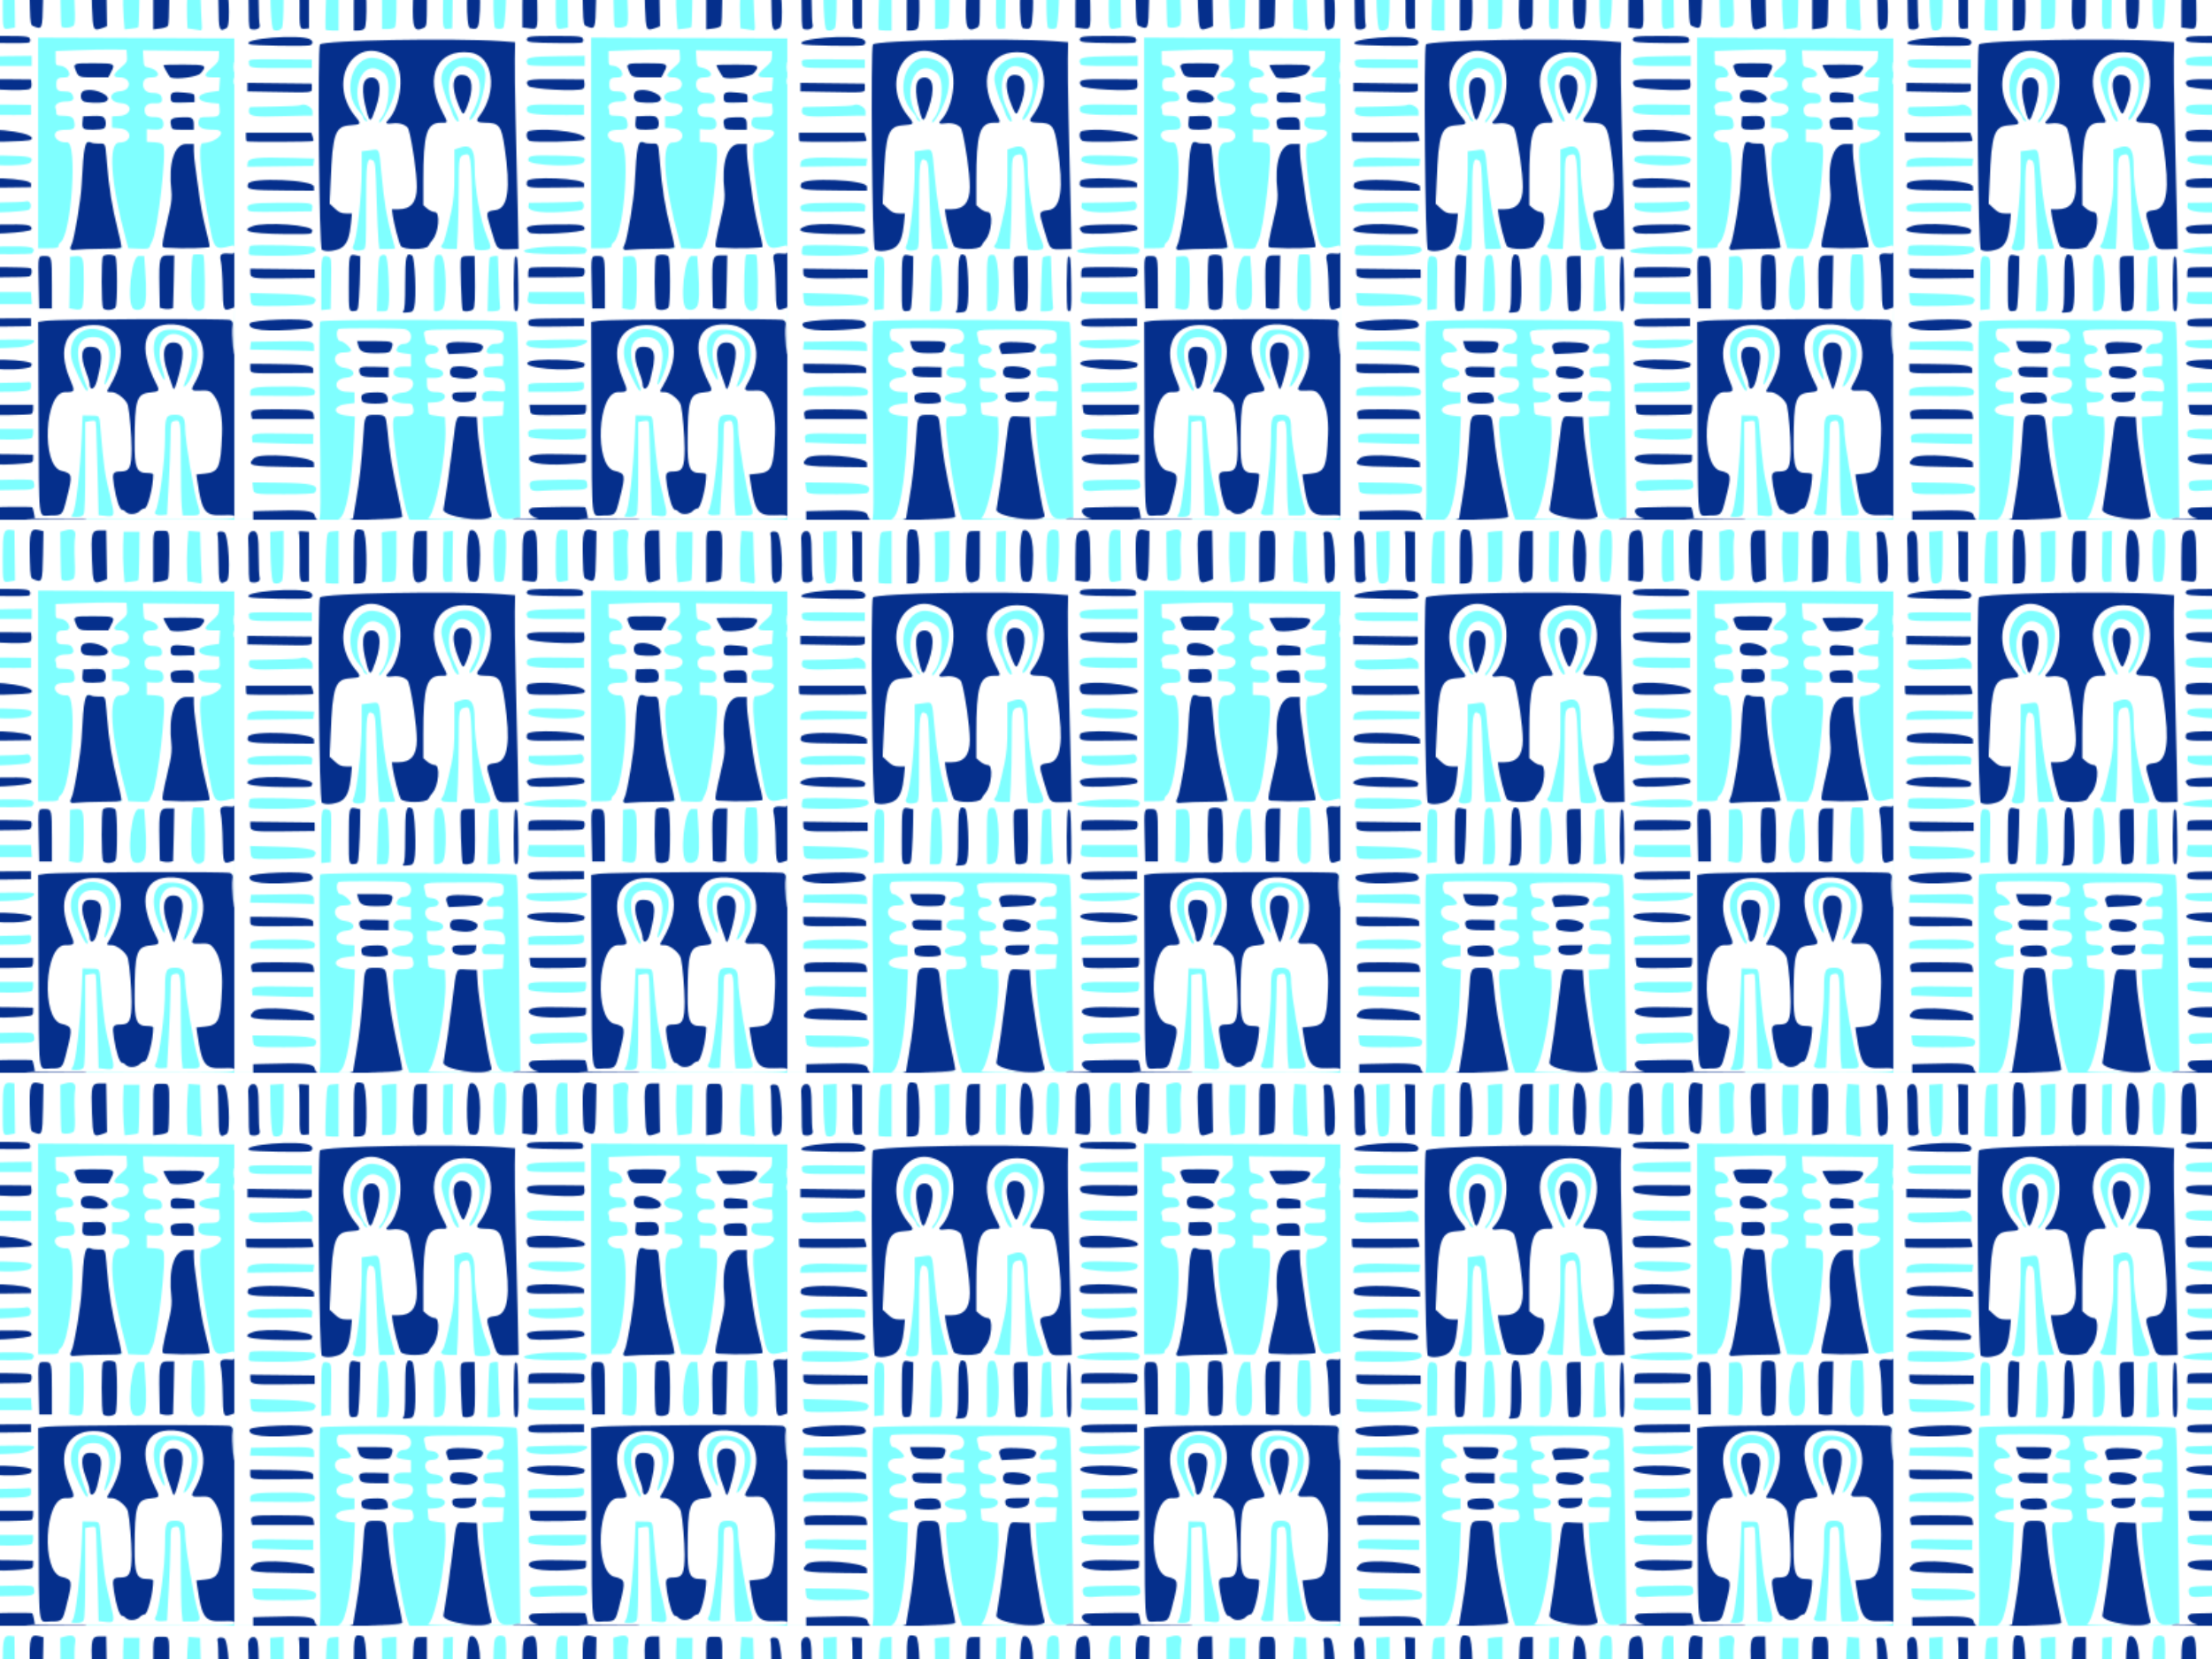 <?xml version="1.0" encoding="UTF-8" standalone="no"?>
<svg xmlns:rdf="http://www.w3.org/1999/02/22-rdf-syntax-ns#" xmlns="http://www.w3.org/2000/svg" height="338.67mm" width="451.56mm" version="1.1" xmlns:cc="http://creativecommons.org/ns#" xmlns:xlink="http://www.w3.org/1999/xlink" viewBox="0 0 1600 1200" xmlns:dc="http://purl.org/dc/elements/1.1/">
 <defs>
  <pattern id="a" xlink:href="#b" patternTransform="translate(44.185 369.51)"/>
  <pattern id="b" width="400" patternUnits="userSpaceOnUse" patternTransform="translate(28.571 369.51)" height="400">
   <g transform="translate(-28.571 -369.51)">
    <path d="m428.57 369.51v400h-400v-400z" fill-rule="evenodd" fill="#7fffff"/>
    <path d="m89.51 6.16c-5.327 1.012-3.152 8.479-3.793 12.158-0.104 9.709-0.145 19.418-0.219 29.127 3.887-0.13 10.695-0.166 10.369-5.791 0.746-11.101 1.278-22.653-1.42-33.496-0.858-1.882-3.151-1.95-4.938-1.998zm166.6 0.133c-5.879 0.356-4.389 8.139-4.697 12.055 0.351 7.901-0.987 16.206 1.059 23.885 1.96 2.813 7.988 4.593 8.975 0.123 1.734-11.472 0.797-23.2 1.393-34.764-2.207-0.555-4.422-1.353-6.729-1.299zm-84.373 0.295c-4.566 0.538-3.162 7.018-3.971 10.232-0.119 9.169-1.353 18.903 1.51 27.73 3.087 2.856 8.58 0.92 8.379-3.596 0.837-10.625 2.801-22.52-2.383-32.344-0.81-1.143-2.083-2.06-3.535-2.023zm43.115 0.076c-5.42-0.187-7.565 5.526-7.143 10.084-0.284 9.302-0.259 18.609-0.406 27.914 3.602 0.014 8.639 2.53 11.686-0.129 2.263-7.459 0.474-15.675 0.932-23.379-0.745-4.544 0.921-11.037-3.166-14.236-0.607-0.213-1.265-0.249-1.902-0.254zm89.074 0.029c-3.422 0.006-7.04 0.612-7.6 4.592-0.629 10.831-0.665 21.991 1.17 32.703 2.021 4.928 7.814 0.596 11.051-0.062 0.356-12.382-0.199-24.767-0.4-37.146l-0.984 0.006c-0.976-0.029-2.096-0.094-3.236-0.092zm41.162 0.17c-2.895 0.102-4.829 2.805-4.445 5.812-0.254 11.02-0.749 22.137-0.023 33.121 3.872 0.713 8.66-0.203 12.012-2.441 1.809-6.246 0.449-13.421 1.018-19.971-0.893-4.963 1.854-11.546-1.844-15.662-1.64-0.923-3.63-0.688-5.43-0.737-0.45-0.098-0.88-0.138-1.29-0.123zm-211.48 0.385c-2.936 0.063-4.97 2.703-4.629 5.785-0.32 10.258-2.105 21.024 0.68 31.041 2.818 5.103 11.595 0.672 10.139-4.731 0.346-10.651 0.144-21.312 0.203-31.967-1.695 0.007-3.389-0.014-5.084 0.008-0.452-0.102-0.889-0.146-1.309-0.137zm-85.493 0.113c-0.75-0.015-1.501-0.011-2.252 0.016l0.016 1v0.016c0.772 11.914-0.735 24.129 1.344 35.896 1.327 3.073 5.255 0.79 7.606 1.359v-37.645c-2.222-0.367-4.463-0.595-6.713-0.642zm-34.078 0.004c-0.171-0.005-0.343 0.002-0.514 0.021-5.954 0.551-3.847 8.375-4.236 12.23 0.513 8.317-0.866 17.02 1.188 25.133 2.224 3.499 10.524 1.263 8.613-3.531-1.151-10.594 0.479-21.675-2.207-32.067-0.499-1.146-1.648-1.755-2.844-1.787zm375.57 0.397c-4.779 0.268-1.685 6.851-2.269 9.672 0.915 9.266-0.927 19.117 1.811 28.078 3.329 2.794 8.144-1.565 7.519-5.396 0.13-10.211 0.958-21.023-2.641-30.744-0.889-1.471-2.876-1.623-4.42-1.609zm-152.86 41.545c-3.849-0.002-7.698 0.046-11.543 0.027-4.401 0.922-10.737-1.54-14.207 2.084-1.652 4.403 4.919 4.053 7.545 4.281 11.217 0.228 22.734 1.053 33.807-0.324 2.66-2.679-0.787-6.549-4.064-5.789-3.841-0.223-7.688-0.277-11.537-0.279zm-200.53 0.754c-8.716 0.686-18.308-0.047-26.279 3.99-2.178 3.06 3.405 3.514 5.301 3.451 13.29 0.447 26.781 1.395 39.996 0.004 3.875-1.51 1.415-6.635-2.107-6.568-5.553-1.042-11.286-0.837-16.91-0.877zm107.47 1.803c-4.557-0.019-9.115 0.009-13.672 0.029-22.389 0.574-44.989-0.097-67.195 3.094-3.811 1.573-1.377 7.462-2.406 10.559-0.666 44.881-0.157 89.801 1.438 134.66-0.378 2.974 0.669 6.349 4.193 6.086 7.571 1.104 16.284-2.942 17.512-11.156 1.149-5.487 2.464-11.427 2.162-16.877-3.522-1.719-8.517 0.209-11.488-3.369-4.828-2.421-4.773-7.041-4.021-11.848 1.27-14.175-0.237-29.134 4.856-42.672 2.832-6.469 11.177-3.169 15.822-6.629 0.961-3.709-3.981-6.425-5.164-9.66-8.12-11.418-8.735-29.467 3.012-38.699 9.174-7.177 25.195-2.573 29.117 8.328 2.621 13.215 0.52 27.553-8.361 38.121-1.162 3.801 5.272 1.998 7.307 2.461 4.758-0.735 9.036 2.565 9.27 7.439 2.908 14.656 5.955 29.984 4.119 44.82-1.482 7.085-9.52 8.482-15.611 8.068-3.578-0.394-0.338 4.915-0.611 7.051 2.082 7.087 2.331 15.274 6.553 21.486 4.941 2.743 11.234 1.425 16.648 1.158 5.489-1.306 7.717-7.704 9.865-12.289 1.038-4.652 2.959-11.172-0.971-14.902-4.29-1.813-10.216-3.968-8.369-9.834 0.613-15.961-1.544-32.485 3.129-47.975 1.501-5.093 7.187-5.787 11.68-5.633 3.846-1.26-0.181-5.955-0.742-8.271-5.853-10.975-10.401-26.49-1.135-36.934 6.874-6.574 18.593-7.648 26.473-2.662 11.489 9.656 8.38 27.831 1.01 39.156-1.505 2.031-5.575 7.201-0.939 8.26 5.18 1.379 13.317-1.003 14.854 6.178 3.853 14.225 5.239 29.307 4.322 43.871-0.312 5.619-3.393 12.167-9.869 12.217-2.991 0.244-5.387 2.881-4.021 5.924 2.079 7.285 3.362 15.157 7.178 21.742 3.712 3.541 9.764 1.762 14.406 1.885 5.291-1.005 1.015-9.296 2.193-13.42-0.952-45.868-2.572-91.733-2.373-137.62-19.89-2.672-40.132-1.628-60.166-2.143zm152.44 17.293c-3.803 0.669-9.055-1.014-12.053 1.824-0.975 4.752 2.933 10.42 8.217 9.506 5.858-0.005 12.671 0.882 17.852-0.428 0.533-2.711 5.149-7.98 1.277-10.068-5.004-0.996-10.214-0.759-15.293-0.834zm55.789 0.854c-1.748-0.058-3.336 0.142-4.055 1.533 1.243 3.822 4.062 7.691 6.822 10.123 7.943-1.131 19.744 1.016 24.111-7.715 0.797-4.691-5.971-3.578-8.742-3.838-4.374-0.112-8.75-0.115-13.125-0.086-1.356 0.356-3.264 0.04-5.012-0.018zm-186.99 7.555c-0.373-0.012-0.745-0.005-1.115 0.02-6.33 0.346-6.63 8.327-5.41 12.98 1.486 5.471 2.628 12.058 6.812 16.078 3.771-0.905 3.923-6.534 5.348-9.59 1.442-5.896 3.994-14.853-2.389-18.75-1.012-0.487-2.128-0.702-3.246-0.738zm-65.363 1.887c-0.215-0.008-0.431-0.005-0.645 0.008-6.81 0.295-7.258 8.93-6.234 13.98 1.303 5.806 1.065 13.019 5.369 17.516 3.271 0.218 3.073-5.082 4.455-7.182 1.978-7.069 5.583-15.795 1.082-22.561-1.019-1.14-2.521-1.708-4.027-1.762zm134.53 0.953c-2.092 0.001-4.183 0.015-6.275 0.033-5.33 0.789-11.883-1.227-16.525 2.074-2.254 3.752 3.3 6.179 6.316 5.99 11.381 1.209 23.195 2.819 34.523 0.717 3.003-1.403 2.026-7.176 0.779-8.307-6.266-0.403-12.542-0.511-18.818-0.508zm-225.71 2.723v1 0.008c0.196 2.559-1.23 8.171 3.363 6.982 14.62-0.046 29.479 1.538 43.99-0.195 1.873-1.909 2.202-7.805-1.783-7.256-15.188-0.374-30.381-0.374-45.571-0.539zm285.5 5.133c-4.155 0.059-7.899 4.985-4.451 8.441 4.738 4.07 11.936 2.397 17.518 1.365 3.435-0.679 2.809-4.806-0.047-5.969-3.436-2.602-7.916-3.789-12.186-3.783-0.279-0.041-0.557-0.059-0.834-0.055zm63.008 1.543c-3.992 0.199-4.85 6.672-1.912 8.559 5.611 0.758 11.307 0.295 16.949 0.436 0.213-2.882 0.742-8.018-3.568-8.047-3.514-0.501-7.074-0.951-10.629-0.9-0.294-0.046-0.574-0.06-0.84-0.047zm-61.322 17.234c-2.026 0.007-4.053 0.047-6.076 0.012v1c0.912 2.819-1.747 8.933 2.113 10.135 5.027-0.008 11.377 1.749 15.555-1.789 2.27-3.831-0.803-9.598-5.523-9.17-2.019-0.168-4.043-0.194-6.068-0.188zm69.293 0.775c-0.521 0.002-1.052 0.042-1.582 0.119-3.863-0.228-10.984 0.499-9.904 6.055-0.422 4.563 4.558 4.957 7.887 4.521 4.256-0.542 11.982 2.371 9.877-4.537 0.576-4.288-2.628-6.17-6.277-6.158zm-141.45 9.201c-3.993 0.692-10.209-0.997-12.564 3.154-1.333 3.889 1.969 7.963 6.127 7.148 12.053-0.025 24.407 0.772 36.275-1.475 3.233-2.22-1.505-5.214-3.744-5.486-8.414-2.56-17.335-3.294-26.094-3.342zm-215.89 1.947 0.037 1 0.002 0.037c-0.473 4.648 0 8.508 5.488 7.383 14.664-0.048 29.507 0.537 44.074-0.564 2.349-2.061-0.425-6.629-1.664-7.856h-47.938zm287.25 7.469c-4.841 1.289-3.685 8.213-4.689 11.953-1.75 21.548-3.173 43.269-8.99 64.188-0.746 4.509 5.116 3.213 7.633 2.857 9.846-1.152 20.203 0.327 29.822-2.129 1.52-3.746-1.606-8.369-1.812-12.354-5.233-19.739-7.072-39.993-9.402-60.221-0.534-5.746-7.977-3.55-11.773-4.281-0.262-0.019-0.525-0.021-0.787-0.014zm69.174 1.215c-6.532 1.041-9.353 8.832-10.031 14.646-1.438 14.37 0.792 29.083-3.662 43.025-0.649 5.801-3.784 11.815-2.592 17.645 3.42 2.627 8.661 0.573 12.678 1.287 7.278-0.372 14.871 0.488 21.986-0.988 0.782-6.35-2.585-12.856-3.326-19.199-3.839-18.514-6.628-37.165-7.518-56.061-2.511-0.096-5.021-0.377-7.535-0.355zm-140.09 24.469c-4.088 0.691-10.233-0.943-12.893 2.978-1.631 3.781 2.508 6.037 5.809 5.471 12.298 0.422 24.604-0.008 36.898-0.324 1.19-3.512-1.351-6.123-4.752-6.234-8.221-1.657-16.7-1.924-25.062-1.891zm-197.65 1.244c-5.462 0.668-12.373-0.794-16.861 2.984-1.885 2.851 0.862 5.972 4.016 5.586 14.773 1.021 29.8 1.065 44.502 0.885 1.931-2.852-0.384-6.647-3.734-6.894-9.074-2.351-18.6-2.493-27.922-2.561zm-0.586 31.92c-5.657 0.509-13.22-0.351-17.174 4.555 0.765 3.877 6.611 2.759 9.48 3.666 12.544 0.773 25.3 1.179 37.795 0.113 5.297-5.16-5.791-6.954-9.271-7.189-6.894-0.948-13.877-1.174-20.83-1.145zm214.98 0.184c-2.607-0.015-5.215 0.039-7.816 0.045-7.027 0.752-14.939-0.873-21.436 2.402-2.266 3.306 2.963 6.949 6.139 5.938 11.882-0.49 24.366 0.759 35.809-2.883 2.551-3.099-2.1-5.532-4.891-5.139-2.593-0.265-5.198-0.348-7.805-0.363zm159.4 20.91l-0.215 0.01-0.049 0.002c-3.038 0.889-10.734-1.494-10.754 3.744 2.135 12.133 0.547 24.644 2.777 36.707 1.365 3.286 6.05 1.769 8.24 0.131v-40.594zm-273.27 0.816c-5.01 1.072-3.018 8.096-3.762 11.746-0.738 9.834 0.519 19.956-1.543 29.584-3.279 3.901 3.646 2.433 6.266 2.043 5.008-1.93 3.272-8.79 4.008-12.988-0.226-9.572 0.922-19.788-2.32-28.924-0.606-0.844-1.584-1.482-2.648-1.461zm181.65 0.148c-3.076-0.03-5.515 2.378-4.91 5.633-0.304 11.438-1.124 23.208 0.912 34.473 3.352 3.461 11.686 1.596 11.162-4.084 0.309-11.347 1.059-22.991-0.766-34.189-1.302-1.692-3.831-1.758-5.775-1.793-0.21-0.024-0.418-0.037-0.623-0.039zm-222.61 0.26c-4.831 0.623-3.07 7.334-3.785 10.686 0.192 10.112-1.118 20.581 0.951 30.504 2.594 3.106 8.585 0.205 7.654-4.006 1.284-11.985 1.176-24.067 1.596-36.102-2.127-0.374-4.236-1.094-6.416-1.082zm265.8 0.084c-4.011-0.193-6.762 3.531-6.479 7.451-0.672 10.723-0.152 21.481 0.215 32.207 3.304 0.646 8.16 2.398 10.859-0.203 1.428-13.014 0.784-26.276 1.363-39.375-1.714 0.007-3.427-0.016-5.141 0.012-0.278-0.049-0.551-0.079-0.818-0.092zm-90.516 0.5c-3.949 0.181-3.671 5.551-3.561 8.549 0.123 10.424-0.209 20.882 0.67 31.279 4.534-0.808 13.665 2.924 10.975-5.014-0.676-10.737 0.746-21.775-1.344-32.357-0.917-2.291-3.83-2.351-5.893-2.422-0.302-0.036-0.584-0.047-0.848-0.035zm-93.922 0.135c-3.239 0.192-5.724 2.971-4.309 6.598 0.412 11.276-0.37 22.853 1.572 33.955 2.118 2.341 6.873 1.348 9.018-0.686 2.466-5.685 0.882-12.517 1.535-18.578 0.041-7.071-0.088-14.142-0.146-21.213-2.081 0.004-4.163-0.008-6.244 0.006-0.484-0.083-0.963-0.109-1.426-0.082zm36.559 0.486c-3.812 1.671-1.363 7.467-2.188 10.66 0.362 9.84-0.982 20.012 0.66 29.695 2.022 2.935 4.505-0.89 3.869-3.223 0.418-12.022 0.648-24.27-0.871-36.174-0.281-0.542-0.837-0.995-1.471-0.959zm13.92 7.613c-2.937 0.027-6.049 0.711-5.871 4.305-2.803 6.741 4.021 4.792 8.6 4.836 10.619-0.468 21.467 0.532 31.979-0.9 3.557-2.233 2.051-9.006-2.752-7.871-9.727-0.376-19.472-0.291-29.205-0.262-0.811-0.053-1.771-0.117-2.75-0.107zm-206.86 0.979v1 0.018c-0.718 3.315 0.541 7.747 4.666 7.459 14.482 0.517 28.979 0.27 43.467 0.375 1.331-6.768-0.788-10.086-8-8.312-13.379-0.029-26.756-0.316-40.133-0.539zm241.91 35.791c-13.049 0.32-26.314-0.387-39.232 1.393-3.616 1.483-1.149 7.322 2.486 6.254 12.579 0.378 25.167 0.197 37.75 0.27-0.646-1.815 1.378-8.164-1.004-7.916zm112.84 0.793c-5.147-0.002-10.295 0.014-15.441 0.019-29.656 0.473-59.398-0.484-88.998 1.529-7.35-0.346-2.35 9.785-3.772 14.471 0.484 40.241-0.372 80.523 1.176 120.74-0.11 3.503 1.532 8.059 5.922 7.074 4.713 0.061 11.789 0.704 13.018-5.381 1.922-7.913 5.606-16.016 4.793-24.264-2.166-5.154-10.113-3.4-12.064-9-5.886-12.493-4.872-27.502-1.385-40.26 1.478-5.416 5.22-11.267 11.641-10.393 3.139 0.456 5.231-2.427 3.59-5.195-4.405-11.114-9.878-24.957-2.424-35.965 6.683-8.517 20.586-9.435 29.184-3.537 9.841 8.371 6.208 23.284 1.307 33.371-0.768 3.615-5.615 7.022-4.26 10.848 3.094 1.169 6.984 0.754 9.527 3.537 7.818 5.6 5.454 16.595 6.883 24.824-0.125 8.558 2.257 18.229-1.791 26.182-3.019 3.079-10.442-0.208-10.986 5.525 0.379 8.242 1.724 16.899 5.535 24.289 3.746 4.002 10.364 6.01 14.984 2.219 2.343-1.824 5.729-2.372 6.225-5.934 2.143-7.038 4.494-14.643 3.647-22-3.247-3.032-10.158 0.18-11.594-5.457-2.464-11.657-0.859-24.026-0.971-35.953 0.328-5.91 0.751-15.529 8.572-16.205 2.477-0.668 8.892-0.175 8.068-4.307-4.982-11.533-12.689-24.755-7.428-37.494 4.977-8.947 17.336-8.922 25.887-5.875 9.877 3.583 13.888 15.038 11.578 24.848-0.567 7.114-6.018 12.805-7.143 19.584 2.484 3.218 8.048 0.834 11.367 1.941 6.265 1.741 7.627 9.923 9.193 15.381 1.149 12.471 1.395 25.45-1.996 37.588-2.473 6.365-11.337 3.679-15.559 6.537 1.336 8.76 1.53 18.5 6.383 26.221 5.157 6.905 14.785 2.442 21.826 4.781v-121.6c-1.183-6.852 0.742-14.32-1.279-20.98-5.31-2.606-11.998-0.926-17.775-1.621-5.147-0.063-10.293-0.082-15.439-0.084zm-319.72 0.311c-3.336-0.041-6.706 0.18-9.916 0.037-8.313 0.584-17.379-0.488-25.145 2.881-2.531 3.498 3.087 5.904 5.916 5.951 12.459 1.468 25.22 0.773 37.607-1.035 3.709 0.008 4.484-4.866 1.244-6.309-3.07-1.184-6.371-1.485-9.707-1.525zm41.883 15.547 0.203 0.979 0.049 0.236c0.324 4.96 3.913 9.53 9.223 9.145 5.213-0.018 11.116 1.012 15.902-1.264 2.092-2.163 3.856-8.173-0.656-8.521-8.21-0.74-16.487-0.31-24.721-0.574zm72.684 0.811c-3.483 0.005-8.614 0.456-7.846 4.879 0.613 3.055 1.334 6.706 5.24 5.426 6.99-0.914 14.778 0.593 21.283-2.461 3.025-2.053 1.228-6.59-2.193-6.768-4.934-1.157-10.082-0.997-15.115-1.061-0.408-0.007-0.872-0.016-1.369-0.016zm195.23 0.289c-6.935 0.11-8.511 8.645-6.969 14.033 1.664 7.161 3.635 14.709 6.977 21.139 3.533-0.025 3.115-5.801 4.459-8.102 1.732-7.818 5.647-16.953 1.742-24.686-1.439-1.856-3.977-2.398-6.209-2.385zm-58.885 3.16c-0.568-0.018-1.135-0.01-1.69 0.008-6.387-0.064-6.776 8.209-5.123 12.684 2.021 6.118 3.456 12.539 5.627 18.531 5.71 2.265 6.231-8.214 7.447-11.645 0.656-5.728 3.937-13.831-1.426-18.242-1.417-0.987-3.131-1.281-4.836-1.336zm-70.244 9.23c-4.883 0.733-11.161-0.717-15.119 2.715-0.716 3.87 5.168 3.938 7.707 4.691 10.877 1.57 22.366 2.405 33.1-0.26 3.078-0.991 2.336-5.351-0.943-5.314-8.098-1.696-16.497-1.853-24.744-1.832zm-215.78 2.734 0.039 1 0.002 0.057c0.036 3.236-0.594 7.661 3.68 7.389 14.556 0.589 29.135 0.209 43.699 0.348 0.948-3.501-1.111-7.059-4.896-7.07-14.079-1.879-28.359-1.197-42.523-1.723zm150.17 2.029c-3.159-0.085-6.257 1.971-5.674 5.531 0.107 5.68 7.409 4.658 11.23 5.039 3.861 0.635 11.599-0.988 9.945-6.342-3.046-4.169-9.562-3.855-14.154-4.059-0.443-0.101-0.896-0.158-1.348-0.17zm-64.461 0.352c-3.147-0.027-7.625 0.52-6.771 4.541 0.557 5.894 8.454 4.364 12.436 4.848 3.949-0.772 12.414 2.923 10.396-3.902 2.017-6.176-3.681-5.101-7.902-5.356-2.302-0.084-4.606-0.128-6.91-0.092-0.376-0.019-0.799-0.035-1.248-0.039zm79.475 17.797c-0.185-0.023-0.466 0.037-0.877 0.211-5.701 1.002-12.479-0.983-17.672 1.98-2.747 4.685 3.866 8.151 7.879 7.24 4.565 0.527 10.964-1.285 10.678-6.955-0.18-0.712 0.796-2.375-0.008-2.477zm-73.664 0.801c-3.668 0.337-11.252-0.685-11.211 4.826 0.037 5.777 7.29 4.807 11.195 5.234 3.374 0.01 6.372-0.655 9.713-1.475 0.554-3.599-0.917-8.356-5.242-8.385-1.475-0.209-2.969-0.22-4.455-0.201zm110.43 8.84 0.016 1v0.016c-0.22 3.439 0.663 8.331 5.094 8.072 12.086 0.421 24.437 0.771 36.395-0.908 1.678-2.241 0.731-5.593 1.264-8.18h-42.768zm-173.13 3.4c-4.518-0.018-9.043 0.086-13.541 0.016-4.552 0.784-11.227-1.452-14.469 2.725-0.768 2.956 0.198 7.061 4.119 5.799 14.303 0.258 28.609 0.122 42.914 0.158 0.689-3.75-1.228-7.997-5.519-7.979-4.474-0.56-8.986-0.7-13.504-0.72zm59.801 3.947c-3.423 0.121-6.223 2.85-6.08 6.525-2.018 23.061-3.546 46.69-8.68 69.035-0.812 0.543-1.031 0.933-0.893 1.221h29.543c2.686-0.22 5.354-0.559 7.986-1.109 2.904-2.545-0.701-7.182-0.508-10.391-4.849-20.38-7.726-41.092-10.299-61.857-1.101-4.197-6.404-3.088-9.572-3.311-0.508-0.094-1.009-0.131-1.498-0.113zm67.404 1.283c-1.847 0.019-3.64 0.134-5.293 0.406-3.947 6.133-2.796 14.213-4.432 21.104-1.666 15.901-4.811 31.68-6.432 47.525 2.825 4.443 9.4 4.462 14.025 5.842 1.69 0.198 3.431 0.427 5.189 0.621h11.738c1.55-0.276 3.065-0.698 4.521-1.334 2.434-2.583-1.019-6.7-0.852-9.805-4.212-21.079-7.221-42.553-9.201-63.939-2.963-0.216-6.188-0.451-9.266-0.42zm73.959 27.156c-3.942-0.007-7.885 0.042-11.824 0.055-5.187 0.831-12.401-1.557-16.336 2.867-0.914 4.543 5.575 5.303 8.768 5.824 10.806 0.161 21.97 1.123 32.564-1.25 2.383-1.794 2.419-8.045-1.353-7.217-3.935-0.21-7.876-0.273-11.818-0.279zm-214.65 0.977c-5.128 0.027-13.805-0.342-14.828 6.299 1.617 4.148 7.761 2.49 11.271 3.309 12.004 0.518 24.022 0.588 36.033 0.834 0.914-3.486-0.874-7.094-4.658-7.445-8.996-2.647-18.502-2.984-27.818-2.996zm220.71 37.109c-1.569-0.005-3.137 0.006-4.705 0.002-9.369 0.631-19.196-0.88-28.32 1.436-3.001 2.04-0.676 6.205 2.047 7.24-4.899 0.4-9.957-0.45-14.721 1 0.448 0.223 0.905 0.41 1.365 0.578h90.336c1.517-1.359-5.455-1.393-7.4-1.262-9.629-0.085-19.259-0.149-28.887-0.338-0.678-3.13-0.194-9.09-5.01-8.57-1.567-0.062-3.136-0.081-4.705-0.086zm-202.23 2.59c-4.103 0.003-8.243 0.296-12.182 0.082-6.53 0.087-13.058 0.307-19.586 0.494-0.841 3.459-0.508 5.744 0.771 7.082h46.666c0.432-2.106-1.976-4.773-3.715-6.004-3.787-1.371-7.852-1.657-11.955-1.654z" transform="translate(28.571 369.51)" fill="#052f8c"/>
    <path d="m28.571 569.5v-199.99h200 200l0 25.896 0 25.896-70.952-0.265-70.952-0.265 0.011 76.159 0.011 76.159h7.33c5.817 0 7.33-0.317 7.33-1.538 0-0.846 0.667-2.05 1.482-2.674 8.003-6.133 12.437-72.991 4.798-72.347-6.495 0.548-11.239-4.324-7.641-7.848 0.691-0.677 3.704-1.231 6.694-1.231 6.028 0 7.071-1.048 6.045-6.074-0.663-3.248-2.604-4.145-9.021-4.168-3.168-0.011-3.927-0.394-3.927-1.981 0-1.082-0.263-2.638-0.584-3.457-1.013-2.583 2.476-4.831 7.497-4.831 5.165 0 6.572-1.528 4.648-5.048-0.827-1.513-2.192-2.131-4.707-2.131-5.744 0-6.855-0.831-6.855-5.128 0-4.212 1.138-5.128 6.368-5.128 5.856 0 2.594-7.821-3.502-8.397-3.326-0.314-3.389-0.417-3.389-5.448v-5.128l15.707-0.65c8.639-0.357 20.183-0.588 25.654-0.513l9.948 0.137 0.326 4.431c0.304 4.134 0.005 4.707-4.45 8.548-5.983 5.158-6.173 7.02-0.716 7.02 8.533 0 8.82 9.455 0.305 10.061-9.016 0.641-8.43 8.026 0.682 8.603 8.774 0.556 7.776 8.728-1.127 9.23l-5.491 0.31v4.102 4.102l5.759 0.513c9.359 0.833 8.901 10.256-0.499 10.256-8.246 0-6.358 28.434 4.597 69.228l1.928 7.179 7.473 0.302c6.431 0.26 7.554 0.045 8.058-1.538 0.322-1.012 1.097-2.76 1.723-3.884 4.024-7.226 10.628-64.529 8.002-69.439-0.657-1.228-2.549-1.833-6.421-2.051l-5.49-0.31v-4.615-4.615l3.665 0.299c6.151 0.502 8.377-0.482 8.377-3.703 0-3.929-1.773-5.314-6.806-5.314-5.048 0-6.806-1.384-6.806-5.359 0-2.875 2.691-4.836 6.379-4.649 4.843 0.245 6.186-0.321 6.186-2.607 0-3.367-1.935-4.82-6.417-4.82-4.622 0-7.195-2.154-7.195-6.022 0-3.816 1.782-5.26 6.492-5.26 6.885 0 4.849-5.614-2.572-7.092-3.306-0.658-3.405-0.834-3.711-6.553l-0.315-5.876 27.54 0.274 27.54 0.274-0.12 3.851c-0.1 3.227-0.906 4.529-4.974 8.036-6.439 5.551-6.343 7.087 0.439 7.087h5.293l-0.319 4.872-0.319 4.872-6.532 0.948c-10.814 1.569-10.44 6.802 0.554 7.761l5.978 0.522 0.334 3.998c0.415 4.966-0.679 5.709-8.429 5.729-5.52 0.015-6.053 0.221-6.657 2.577-1.244 4.853 1.777 6.62 11.382 6.657 10.37 0.04 2.179 9.185-8.672 9.683-3.737 0.171-1.07 28.775 5.938 63.659 2.499 12.441 3.941 13.582 13.703 10.84 3.327-0.934 3.396-0.887 3.396 2.335 0 3.173-0.139 3.278-3.927 2.973-5.942-0.478-7.063 0.699-5.765 6.054 0.595 2.455 1.155 10.922 1.245 18.816 0.179 15.714 0.604 16.929 5.32 15.185l3.127-1.156-0.161 19.141c-0.149 17.655-0.222 18.345-0.945 8.885-0.431-5.641-0.541-11.943-0.245-14.004 0.43-2.988 0.13-3.963-1.482-4.808-2.361-1.238-125.39-0.706-133.81 0.579l-5.236 0.798 0.275 67.69c0.326 80.232-0.607 72.305 8.517 72.305 8.842 0 8.789 0.058 12.119-13.403 4.018-16.243 3.87-16.916-4.155-18.931-14.721-3.696-12.253-56.894 2.64-56.894 7.387 0 7.477-0.242 3.551-9.507-9.516-22.458-2.533-38.668 16.832-39.074 20.957-0.439 26.447 19.868 11.97 44.281-2.591 4.37-2.615 4.3 1.479 4.3 3.86 0 10.842 5.787 11.691 9.689 1.28 5.884 2.614 21.764 2.617 31.146 0.004 13.532-1.416 16.534-7.85 16.599-5.885 0.059-6.298 0.92-4.859 10.128 1.576 10.084 4.079 17.564 5.877 17.564 0.739 0 1.931 0.692 2.648 1.538 1.893 2.234 7.685 1.936 9.948-0.513 1.042-1.128 2.703-2.051 3.691-2.051 2.215 0 6.256-15.862 6.256-24.555 0-0.602-2.089-1.086-4.691-1.086-7.381 0-8.941-3.923-8.856-22.266 0.144-30.844 1.467-35.022 11.387-35.955 6.543-0.616 6.959-1.191 4.419-6.1-14.099-27.25-9.163-44.352 12.455-43.145 21.205 1.183 27.914 21.235 14.586 43.594-2.231 3.743-1.533 4.626 3.449 4.36 7.397-0.395 8.57 0.013 11.426 3.969 4.197 5.814 6.117 15.488 5.57 28.052-1.031 23.649-2.427 26.856-12.159 27.935l-6.39 0.708 0.704 4.809c3.224 22.003 5.391 25.046 17.542 24.619 8.192-0.288 9.202-0.127 9.2 1.471-0.002 1.695-4.377 1.784-78.798 1.597-43.337-0.109-75.802-0.363-72.144-0.564l6.651-0.367-0.724-3.794c-0.398-2.087-0.879-3.949-1.068-4.138-0.59-0.588-37.111-0.125-38.752 0.491-4.365 1.641-1.402 6.454 4.693 7.623 2.035 0.391-15.619 0.734-39.231 0.763-25.703 0.032-42.014-0.309-40.644-0.85 5.138-2.027 13.466-44.992 12.677-65.402l-0.305-7.899-5.691-0.799c-6.773-0.951-6.063-0.364-6.509-5.377l-0.365-4.102 5.236-0.318c8.917-0.541 10.063-7.374 1.237-7.374-5.52 0-6.996-1.341-6.996-6.359v-3.897h5.268c8.922 0 8.672-6.393-0.273-6.974-7.394-0.48-8.616-10.461-1.28-10.461 6.533 0 6.2-5.817-0.363-6.351-3.722-0.303-3.913-0.508-4.836-5.186-1.268-6.432-3.443-5.947 27.352-6.094 30.144-0.144 29.63-0.236 29.63 5.265 0 4.114-1.397 5.139-7.044 5.173-2.561 0.015-6.122 4.386-5.01 6.149 0.381 0.604 1.717 1.014 2.97 0.911 8.225-0.673 9.226-0.166 8.882 4.492l-0.322 4.359-4.712 0.27c-8.681 0.498-9.589 0.955-9.226 4.636 0.325 3.293 0.336 3.299 6.915 3.604 7.084 0.329 8.593 1.726 8.593 7.949 0 2.413-0.169 2.464-6.107 1.856-7.666-0.785-10.912 0.635-10.448 4.572 0.319 2.704 0.455 2.751 7.964 2.751h7.639l-0.309 5.128-0.309 5.128-7.33 0.513-7.33 0.513 0.325 8.205c0.337 8.501 2.591 26.956 4.384 35.896 6.24 31.115 5.699 30.282 18.879 29.055l3.637-0.338-0.246-22.563c-1.002-92.026-1.545-118.04-2.484-118.97-1.712-1.689-140.84-1.988-141.92-0.305-0.474 0.732-0.721 16.1-0.549 34.15 1.077 112.98 1.109 109.23-0.923 109.23-1.213 0-2.107-1.041-2.536-2.95-0.854-3.809-6.722-4.344-37.463-3.417l-7.068 0.213v3.077 3.077h-6.806-6.806v-199.99zm186.05 197.58c0.164-0.161-0.16-1.86-0.721-3.776-2.093-7.148-8.643-48.032-9.279-57.917l-0.66-10.256-7.082-0.304c-8.522-0.365-7.389-2.836-10.718 23.38-2.374 18.697-3.937 29.499-6.341 43.83-0.878 5.231 30.036 9.71 34.802 5.043zm105.01-1.627c0.681-1.247 1.084-13.978 1.084-34.276v-32.292l3.216-0.692c1.769-0.381 3.536-0.379 3.927 0.004 0.816 0.799 0.852 1.593 1.806 39.633l0.711 28.34 4.856 0.551c6.808 0.773 6.988 0.222 4.001-12.271-4.642-19.409-4.905-21.211-7.613-52.14-0.757-8.639-0.256-8.068-7.169-8.172l-5.635-0.085-0.641 14.897c-1.085 25.21-4.261 52.853-6.456 56.178-1.489 2.257-1.43 2.308 2.653 2.308 3.057 0 4.466-0.532 5.26-1.984zm61.461-21.092c0.669-11.846 1.258-26.952 1.309-33.569 0.092-11.871 0.127-12.04 2.652-12.66 4.683-1.151 4.771-0.643 4.779 27.572 0.004 14.774 0.308 29.977 0.675 33.784l0.668 6.923h6.131c7.034 0 7.213-0.348 4.542-8.811-2.639-8.361-8.882-46.094-8.882-53.686 0-8.405-1.361-10.321-7.33-10.321-6.554 0-7.161 1.32-7.185 15.632-0.03 17.669-4.211 49.766-7.073 54.302-1.115 1.766 1.002 2.983 4.669 2.684l3.829-0.313 1.216-21.538zm-294.37 5.582c3.584-5.68-1.272-6.972-27.262-7.255l-17.801-0.194 0.299 2.984c0.578 5.772-0.336 5.548 22.643 5.548 13.93 0 21.676-0.38 22.121-1.084zm183.25-1.993c13.766 0 14.813-0.423 13.523-5.466-0.56-2.191-0.857-2.222-18.585-1.946-21.53 0.335-22.728 0.527-22.728 3.636 0 4.056 2.002 5.054 8.792 4.385 3.396-0.335 11.945-0.609 18.998-0.609zm-183.81-19.42c0-4.718-38.96-7.906-43.405-3.552-5.481 5.369-2.704 6.027 26.913 6.375l16.492 0.194v-3.016zm189.79 0.297c6.885-0.637 7.068-0.728 7.068-3.527v-2.873l-13.874-0.312c-22.127-0.497-27.487 0.142-27.487 3.278 0 3.741 14.871 5.231 34.293 3.434zm-190.31-17.792v-3.59l-19.895-0.291c-23.61-0.346-24.861-0.158-24.411 3.66l0.328 2.785 13.612 0.514c7.487 0.283 17.382 0.513 21.989 0.513l8.377-0.001v-3.59zm196.07-0.539c0.72-0.232 1.309-1.821 1.309-3.531v-3.109h-20.452c-22.022 0-22.422 0.103-21.065 5.4 0.559 2.18 34.083 3.214 40.207 1.24zm-195.74-16.61c-0.458-3.843-2.364-4.178-24.467-4.297-19.999-0.108-21.461 0.216-20.612 4.566l0.49 2.511h22.46 22.46l-0.331-2.78zm195.74-0.827c0.72-0.237 1.309-1.831 1.309-3.541v-3.109h-20.485-20.485l0.328 3.333c0.29 2.946 0.754 3.393 3.993 3.846 4.119 0.576 33.313 0.139 35.34-0.53zm-78.467-12.547 0.328-3.333h-8.356c-8.571 0-9.761 0.583-8.777 4.301 1.193 4.507 16.352 3.634 16.805-0.968zm-116.66-1.88c1.685-4.301-2.717-5.551-19.524-5.542-23.011 0.013-26.964 0.596-26.962 3.98l0.002 2.678 22.949 0.189c19.26 0.159 23.043-0.051 23.535-1.305zm190.68-2.29c3.784-0.659 4.189-1.024 4.189-3.788 0-2.234-0.424-2.939-1.571-2.613-0.864 0.246-9.11 0.519-18.324 0.607-21.95 0.211-20.419-0.048-20.419 3.448v2.963l15.968 0.056c8.783 0.031 17.853-0.272 20.157-0.673zm45.035-1.976c-10.679-25.939-8.866-37.722 5.689-36.967 9.995 0.518 12.975 11.496 7.777 28.641-3.304 10.898 1.188 4.686 4.919-6.802 4.481-13.799 1.513-23.24-8.37-26.619-15.808-5.404-26.922 9.092-19.789 25.811 4.466 10.468 8.28 17.73 9.311 17.73 0.729 0 0.912-0.707 0.464-1.795zm6.798-5.111c5.219-19.546 4.122-24.888-5.112-24.888-6.088 0-7.105 6.692-2.742 18.047 1.44 3.747 2.618 7.588 2.618 8.536 0 5.724 3.563 4.571 5.236-1.694zm59.925-6.648c3.988-15.073 2.608-21.317-4.709-21.317-7.186 0-8.672 8.573-3.852 22.225 1.758 4.981 3.419 9.699 3.689 10.485 0.859 2.494 1.748 0.416 4.872-11.393zm6.927 6.438c12.491-21.768 5.426-38.592-15.544-37.015-10.796 0.812-13.362 14.425-5.783 30.676 4.026 8.632 4.855 7.025 1.608-3.12-5.356-16.734 2.114-28.727 14.336-23.018 9.158 4.277 9.655 14.767 1.665 35.161-1.2 3.062 1.569 1.065 3.719-2.684zm-191.46-6.255c0-2.88-10.362-5.209-17.378-3.905-3.202 0.595-3.388 6.784-0.225 7.49 10.434 2.33 17.603 0.87 17.603-3.585zm-118.85-2c0-3.011-6.362-3.815-31.675-4.001l-13.874-0.102v2.991c0 4.091-0.126 4.071 24.084 3.861l21.466-0.186v-2.564zm195.03-1.584c0.72-0.222 1.309-1.291 1.309-2.376 0-3.28-37.902-4.39-41.203-1.207-4.311 4.157 28.469 7.101 39.894 3.583zm-74.052-11.407c3.907-4.001 1.687-5.974-7.361-6.54-15.927-0.997-18.956 0.011-16.793 5.584l1.093 2.817 11.113-0.503c6.112-0.277 11.489-0.888 11.948-1.358zm-120.45-3.396c0-4.151-0.999-4.307-25.188-3.93l-20.361 0.317-0.329 2.795-0.329 2.795 17.083 0.282c9.395 0.155 19.792 0.399 23.104 0.542l6.021 0.26v-3.061zm186.23 0.336c8.658-0.602 15.673-5.289 8.276-5.53-10.037-0.327-39.176 0.312-39.747 0.872-4.978 4.875 5.672 6.452 31.471 4.658zm-193.83-13.28c6.755-0.595 8.416-2.272 5.288-5.336-2.847-2.788-43.053-1.462-44.197 1.458-1.887 4.816 12.264 6.227 38.909 3.879zm202.88-4.863v-2.911l-18.612 0.132c-20.072 0.143-21.702 0.373-21.702 3.065 0 3.053 0.977 3.188 20.877 2.904l19.436-0.278v-2.911zm-122.76-10.87c1.707-6.494 0.518-36.094-1.5-37.339-4.314-2.662-5.062 0.332-5.062 20.263 0 13.538-0.358 18.999-1.309 19.942-1.054 1.046-0.505 1.236 2.819 0.974 3.722-0.293 4.219-0.671 5.052-3.84zm-39.925-7.254c0.367-5.359 0.721-14.206 0.785-19.661l0.117-9.918-3.216-0.692c-5.015-1.079-5.056-0.892-5.108 22.948-0.038 17.492 0.038 17.828 3.973 17.382 2.737-0.31 2.791-0.467 3.449-10.058zm21.401 5.48c1.069-6.982-0.474-34.505-1.987-35.448-1.587-0.989-1.957-0.969-3.852 0.203-1.274 0.788-1.669 4.653-2.094 20.498l-0.524 19.527 3.862-0.002c3.794-0.002 3.876-0.087 4.594-4.778zm38.672 3.359c4.076-2.919 3.113-38.834-1.055-39.356-4.61-0.577-4.864 0.478-4.892 20.368-0.015 10.377 0.019 19.213 0.076 19.636 0.171 1.266 3.75 0.871 5.871-0.648zm22.485-0.098c1.288-1.52 1.591-8.459 1.241-28.484l-0.174-10h-4.641c-3.767 0-4.771 0.398-5.326 2.112-0.701 2.164 0.437 35.729 1.259 37.117 0.804 1.358 6.315 0.82 7.642-0.746zm18.213 0.91c1.071-0.403 1.46-1.52 1.161-3.333-0.248-1.5-0.683-10.112-0.968-19.137-0.285-9.025-0.533-16.525-0.552-16.666-0.108-0.824-5.266-0.066-5.85 0.859-0.387 0.614-0.897 9.613-1.134 19.999l-0.43 18.884h3.08c1.694 0 3.805-0.273 4.692-0.606zm14.415-18.964c-0.364-19.15-0.571-20.928-2.314-19.873-1.115 0.675-1.358 37.699-0.255 38.78 2.446 2.396 2.91-1.015 2.569-18.907zm-135.45-0.61c0.267-17.482 0.163-18.679-1.685-19.253-5.146-1.6-5.406-0.657-5.406 19.608v18.929l3.403-0.321 3.403-0.321 0.285-18.641zm220.1 17.17c0.617-1.129 1.084-9.025 1.084-18.335 0-18.145-0.316-19.047-6.476-18.467l-3.471 0.326-0.285 18.643-0.285 18.643 2.379 0.447c4.79 0.901 5.992 0.687 7.054-1.257zm24.047 0.067c1.435-2.626 1.34-35.049-0.108-36.758-1.435-1.693-7.605-1.722-9.016-0.043-1.275 1.518-1.187 35.492 0.097 37.435 1.355 2.05 7.808 1.597 9.027-0.634zm20.433-0.363c1.804-2.523 2.11-11.299 0.95-27.306l-0.68-9.388h-3.97c-5.429 0-8.896 34.974-3.783 38.157 2.39 1.488 5.858 0.81 7.484-1.463zm21.153 0.87c0.083-0.071 0.319-8.667 0.524-19.103l0.372-18.974h-4.665c-5.968 0-6.501 2.012-6.095 22.978l0.289 14.879 2.618 0.701c2.073 0.555 6.064 0.279 6.958-0.482zm22.322-0.082c1.152-1.36 0.761-37.117-0.419-38.272-0.627-0.614-6.861-0.586-7.493 0.033-1.006 0.986-1.811 27.684-1.021 33.878 0.793 6.215 5.44 8.484 8.933 4.361zm-109.92-16.21c-0.018-20.881-0.116-21.281-5.231-21.281-4.995 0-4.829-0.768-4.38 20.256l0.378 17.692h4.624 4.624l-0.014-16.666zm-211.11 13.6c5.356-5.188-0.569-6.9-26.369-7.62l-19.168-0.535 0.32 4.286c0.261 3.489 0.765 4.389 2.714 4.84 3.79 0.877 41.485 0.016 42.503-0.971zm196.26-4.373-0.322-4.359h-19.885-19.885l-0.6 3.077c-1.113 5.709-1.361 5.641 20.647 5.641h20.367l-0.322-4.359zm-195.09-17.692v-3.077l-23.298-0.276-23.298-0.276v2.378c0 4.682 1.147 4.897 24.575 4.603l22.022-0.276v-3.077zm193.63 1.942c1.727-0.649 2.302-5.019 0.782-5.939-1.451-0.879-37.245-1.127-38.654-0.268-0.72 0.439-1.309 2.155-1.309 3.814v3.016h18.762c10.319 0 19.508-0.28 20.419-0.623zm-205.9-15.33c11.137-0.729 15.113-2.699 11.867-5.878-1.107-1.084-43.121-1.978-45.93-0.978-1.212 0.432-1.88 5.499-0.858 6.5 0.844 0.826 24.114 1.064 34.92 0.356zm208-1.354c2.922-4.631 0.118-5.31-20.728-5.021-20.15 0.28-31.894 3.857-16.69 5.084 8.98 0.725 36.951 0.677 37.418-0.063zm-175.2-4.926c3.217-2.926 4.766-7.51 5.745-16.996l0.715-6.923h-4.258c-3.413 0-5.016-0.699-8.069-3.52l-3.811-3.52 0.67-16.223c1.428-34.576 3.22-39.75 14.038-40.516 8.156-0.578 8.362-0.894 4.014-6.162-22.144-26.833 0.631-61.959 27.001-41.642 8.793 6.774 6.478 33.879-3.788 44.355-1.994 2.035-0.799 2.718 3.619 2.069 5.163-0.758 10.633 1.327 11.492 4.381 2.873 10.214 5.915 31.58 5.92 41.581 0.005 11.002-4.176 16.12-13.168 16.12h-4.868l0.705 4.872c0.862 5.96 4.53 19.756 5.777 21.734 1.826 2.893 18.428 2.833 19.96-0.073 0.705-1.337 2.086-3.354 3.069-4.482 4.366-5.013 5.622-19.999 1.675-19.999-1.408 0-3.881-1.113-5.497-2.474l-2.938-2.474v-17.782c0-33.806 2.438-41.883 12.64-41.883 5.585 0 5.54 0.693 0.581-8.997-12.649-24.716-2.863-44.648 20.515-41.787 17.094 2.092 20.677 28.322 6.366 46.602-2.364 3.019-1.141 4.143 4.534 4.166 10.234 0.042 11.828 2.051 14.176 17.859 4.44 29.897 2.448 43.977-6.404 45.277-7.401 1.087-7.361 0.919-3.367 14.247 4.546 15.167 3.764 14.421 14.738 14.074l5.141-0.163-0.692-32.05c-0.38-17.628-1.045-45.896-1.476-62.818s-0.686-36.148-0.566-42.723l0.218-11.955-11.213-0.815c-33.176-2.412-128-0.594-129.95 2.492-1.889 2.993-0.569 147.06 1.359 148.44 2.946 2.11 12.041 0.755 15.39-2.292zm14.986 2.124c1.459-0.548 1.656-4.253 1.656-31.085 0-32.691 0.483-35.963 4.912-33.31 1.712 1.025 1.969 3.638 2.674 27.178 0.429 14.324 1.052 28.467 1.384 31.428l0.604 5.384h5.684c3.126 0 5.684-0.197 5.684-0.439 0-0.241-1.186-4.741-2.636-10-3.426-12.429-5.356-24.262-7.219-44.272-1.761-18.911-1.056-17.52-8.422-16.619l-5.807 0.711-0.013 11.977c-0.023 21.061-3.37 51.284-6.267 56.586-1.561 2.857 2.925 4.278 7.765 2.459zm90.052 0c2.223-0.835 2.103-2.051-0.922-9.342-4.908-11.831-8.929-34.462-8.935-50.29-0.005-13.72-2.89-16.999-11.978-13.615l-2.686 1-0.016 17.204c-0.013 13.236-0.5 19.451-2.113 26.947-3.215 14.937-5.343 22.978-6.365 24.05-2.351 2.466-0.844 3.641 4.669 3.641h5.598l0.684-12.468c0.376-6.858 0.692-21.511 0.701-32.563 0.017-21.523 0.133-22.141 4.33-23.173 4.41-1.084 4.477-0.585 5.672 42.052 0.479 17.114 1.109 25.891 1.894 26.394 1.433 0.918 7.194 1.017 9.467 0.162zm120.5-0.518c7.487-0.044 13.883-0.245 14.215-0.445 0.331-0.201-0.943-6.445-2.831-13.876-4.018-15.809-6.36-30.333-7.746-48.029-1.135-14.494-0.862-13.87-6.013-13.727-2.135 0.059-4.653-0.296-5.595-0.79-4.256-2.231-5.187 2.029-6.72 30.743-0.609 11.405-5.333 39.44-7.261 43.091-1.946 3.687-1.065 4.479 4.144 3.722 2.307-0.335 10.321-0.645 17.807-0.69zm77.962-1.423c-0.061-1.456-0.852-5.025-3.066-13.846-2.211-8.808-3.77-17.481-5.254-29.23-0.57-4.513-1.502-11.205-2.072-14.871-0.57-3.667-1.046-8.859-1.057-11.538l-0.021-4.872h-5.597c-8.531 0-12.973 14.062-10.651 33.713 0.457 3.871 0.11 8.307-1.054 13.465-6.945 30.772-6.794 27.498-1.285 27.889 10.353 0.734 30.097 0.267 30.056-0.71zm-325.76-11.68c0.585-4.05-34.056-6.63-43.217-3.218-10.898 4.058 1.151 5.968 36.057 5.715 6.36-0.046 6.829-0.21 7.16-2.497zm196.84-0.915c0.501-3.409-2.353-3.853-22.586-3.513-18.689 0.314-21.738 1.333-17.277 5.778 2.206 2.198 39.518 0.078 39.863-2.265zm-196.87-15.73c0.411-3.474-0.414-3.59-24.665-3.482-20.145 0.09-23.54 0.878-21.894 5.078 0.565 1.443 3.358 1.605 23.441 1.361l22.8-0.276 0.318-2.681zm188.85 2.534c6.253-0.579 7.022-0.895 7.445-3.063 0.536-2.746-1.361-4.799-3.641-3.942-0.842 0.316-9.265 0.67-18.719 0.787l-17.189 0.212-0.353 2.448c-0.609 4.221 11.249 5.521 32.457 3.559zm-187.6-17.69c0-5.018-46.074-7.006-47.677-2.058-1.4 4.32 0.383 4.629 28.044 4.861l19.633 0.164v-2.967zm195.29-2.161c0-3.955-40.389-5.657-41.169-1.735-0.947 4.76-0.427 4.873 20.988 4.578l20.181-0.279v-2.564zm-195.5-15.48l0.316-2.664-16.023-0.487c-24.932-0.758-31.647-0.019-32.063 3.527l-0.333 2.84 23.893-0.276 23.893-0.276 0.316-2.664zm195.36-0.128c2.33-3.623-0.578-4.368-18.394-4.716-19.759-0.386-21.783-0.074-21.783 3.35 0 4.067 37.617 5.346 40.177 1.366zm-195.75-15.27c0.356-0.345 0.175-1.845-0.403-3.333l-1.05-2.706h-23.586-23.586v2.906c0 1.598 0.202 3.098 0.45 3.333 0.722 0.685 47.461 0.492 48.176-0.2zm195.9-0.933c5.384-4.377-24.836-9.186-39.674-6.314-2.663 0.516-2.276 6.197 0.491 7.2 3.421 1.24 37.516 0.469 39.183-0.886zm52.722-8.083c1.813-1.125 1.87-5.741 0.097-7.833-1.017-1.2-3.019-1.512-8.246-1.285l-6.903 0.3-0.336 3.431c-0.561 5.741 0.109 6.314 7.371 6.297 3.618-0.008 7.225-0.418 8.017-0.909zm65.036-2.409c-0.026-5.448-0.947-6.032-8.967-5.691-7.795 0.331-8.703 1.143-7.32 6.542 0.602 2.35 1.056 2.483 8.47 2.483h7.833l-0.016-3.333zm-261.01-8.205c12.264-21.671 8.677-38.527-8.606-40.437-16.163-1.787-23.467 25.323-10.511 39.016 1.37 1.448 2.646 3.418 2.836 4.378 0.19 0.96 1.052 1.974 1.916 2.254 1.215 0.393 1.312 0.18 0.426-0.941-14.469-18.316-3.509-47.525 12.626-33.649 5.492 4.723 3.726 26.256-2.721 33.175-0.499 0.536-0.908 1.371-0.908 1.855 0 1.834 2.001-0.455 4.941-5.65zm-7.625-3.433c5.146-14.848 3.615-23.832-3.883-22.789-5.894 0.82-6.619 9.139-2.2 25.237 2.063 7.514 2.723 7.249 6.083-2.449zm60.153 7.279c-0.128-0.564-1.578-3.84-3.221-7.281-8.98-18.796-0.867-37.784 12.353-28.911 8.17 5.483 8.372 18.297 0.503 31.954-2.343 4.067-2.168 6.306 0.287 3.664 5.553-5.978 11.122-27.043 9.059-34.263-4.634-16.21-31.423-11.19-31.423 5.888 0 3.172 3.57 15.324 5.191 17.667 0.39 0.564 1.605 3.694 2.699 6.955 1.64 4.886 5.516 8.57 4.553 4.327zm-112.18-2.559 6.545-0.005v-3.029c0-3.08-5.941-6.138-8.69-4.474-0.568 0.344-8.623 0.767-17.899 0.94-9.276 0.173-17.455 0.336-18.175 0.362-0.741 0.027-1.309 1.362-1.309 3.075 0 3.546 4.431 4.222 23.037 3.515 5.471-0.208 12.893-0.381 16.492-0.384zm202.88-4.108v-3.59l-19.498-0.265c-20.64-0.281-22.543 0.121-21.678 4.575 0.431 2.218 8.887 3.092 28.61 2.956l12.565-0.086v-3.59zm-84.49-2.51c4.81-12.312 4.084-21.338-1.82-22.608-8.94-1.923-10.539 7.335-3.935 22.787 2.854 6.677 3.078 6.67 5.755-0.18zm137.81-3.246c8.042-3.023-6.33-10.821-14.984-8.13-2.805 0.872-3.062 6.112-0.375 7.645 2.004 1.143 12.708 1.482 15.359 0.485zm65.007-2.967c0-3.032-0.099-3.087-6.806-3.771-8.816-0.899-10.471-0.4-10.471 3.156 0 4.062 0.598 4.316 9.377 3.987l7.9-0.296v-3.077zm-315.18-7.179v-3.077l-23.298-0.276-23.298-0.276v3.072 3.072l17.539 0.329c30.658 0.576 29.057 0.732 29.057-2.844zm196.16 0.642c0.791-0.491 1.243-2.146 1.047-3.83l-0.346-2.966-19.327-0.206c-21.243-0.226-23.877 0.378-21.01 4.82 1.571 2.435 36.161 4.338 39.635 2.181zm123.44-11.252c4.949-5.813 3.977-6.313-12.266-6.313-8.063 0-14.66 0.144-14.66 0.32 0 1.214 4.354 8.793 5.213 9.074 4.804 1.571 19.532-0.519 21.713-3.081zm-64.549-1.324c2.953-5.669 2.261-5.98-13.361-5.999-14.001-0.017-14.599 0.235-12.451 5.26 2.133 4.991 2.106 4.981 13.328 4.981h10.275l2.209-4.242zm-255.04-5.502v-3.077l-22.775-0.175c-21.477-0.165-22.775-0.068-22.775 1.711 0 4.627-0.044 4.618 23.31 4.618h22.239v-3.077zm197.38-2.134v-3.673l-17.016 0.211c-23.76 0.295-26.336 0.884-24.49 5.596 0.507 1.295 3.841 1.538 21.054 1.538h20.452v-3.673zm-198.82-11.25c2.466-0.766 2.534-3.176 0.125-4.427-7.516-3.904-50.997-0.28-43.781 3.649 1.779 0.969 40.806 1.664 43.656 0.778zm197.77-3.48c0-3.129-1.073-3.302-20.435-3.291-18.653 0.01-20.402 0.243-20.402 2.713 0 1.866 3.381 2.207 23.822 2.404 16.203 0.156 17.016 0.069 17.016-1.827zm-234.06-11.42c-0.356-1.098-0.672-8.108-0.702-15.578-0.06-14.907-0.77-18.197-3.924-18.197-2.576 0-4.005 2.612-3.646 6.666 0.15 1.692 0.31 9.16 0.357 16.595 0.083 13.192 0.142 13.527 2.441 13.9 3.61 0.586 6.235-1.039 5.474-3.387zm16.216 2.189c0.622-1.139 1.084-9.241 1.084-19.03v-17.046l-4.844 0.313-4.844 0.313 0.161 12.307c0.153 11.672 0.828 21.017 1.725 23.845 0.642 2.027 5.504 1.52 6.718-0.702zm40.874-17.052v-19.036l-3.927 0.318c-3.867 0.313-3.937 0.396-4.596 5.446-0.521 3.995-1.237 27.598-0.956 31.537 0.03 0.423 2.175 0.769 4.767 0.769h4.712v-19.036zm18.639 17.805c2.526-2.474 1.693-36.443-0.913-37.253-6.498-2.02-6.731-1.346-6.731 19.466v19.018l3.194-0c1.756-0 3.759-0.554 4.45-1.231zm282.35-3.641c-0.264-2.679-0.632-11.102-0.818-18.717l-0.338-13.846-4.252-0.31-4.252-0.31-0.652 10.053c-0.358 5.529-0.491 13.745-0.295 18.258l0.356 8.205 4.105 0.624c2.258 0.343 4.672 0.689 5.365 0.769 0.884 0.102 1.116-1.308 0.78-4.726zm-322.46-14.615v-17.948l-4.031-0.324c-2.758-0.222-3.804 0.036-3.312 0.816 0.396 0.627 0.661 8.641 0.589 17.807-0.139 17.769-0.002 18.369 4.096 17.9l2.657-0.303v-17.948zm62.094 17.23c0.878-0.86 1.256-6.439 1.256-18.514v-17.284l-5.497 0.31c-3.023 0.17-5.38 0.656-5.236 1.079 0.144 0.423 0.262 8.615 0.262 18.204v17.435h3.979c2.188 0 4.545-0.554 5.236-1.231zm21.221 0.169c1.88-0.986 2.025-2.308 2.025-18.461v-17.399h-4.127c-5.463 0-5.397-0.194-5.933 17.49-0.575 18.962 0.82 22.152 8.034 18.37zm20.636-17.722 0.286-18.271-3.428 0.323-3.428 0.323-0.289 16.883c-0.331 19.328-0.244 19.781 3.686 19.338l2.885-0.325 0.286-18.271zm19.158 12.63c2.136-20.216-0.483-33.106-6.355-31.281-3.034 0.943-3.283 35.942-0.262 36.746 4.908 1.304 5.997 0.405 6.617-5.465zm17.336 5.369c1.905-1.218 3.115-35.116 1.294-36.246-2.872-1.782-6.157-1.001-7.211 1.714-1.578 4.065-1.329 33.998 0.288 34.637 1.975 0.78 4.311 0.737 5.629-0.106zm24.781-17.007c-0.238-18.806-0.78-20.755-5.463-19.652-4.874 1.148-5.313 2.812-5.313 20.14v16.149l3.403 0.431c8.133 1.03 7.617 2.223 7.373-17.067zm19.197 17.203 3.01-0.589-0.222-18.128-0.222-18.128-2.526-0.312c-5.276-0.652-5.931 1.522-5.931 19.701 0 19.186-0.183 18.645 5.89 17.457zm66.841-0.42 2.711-1.009-0.287-17.708-0.287-17.708h-4.694c-5.891 0-6.382 1.887-5.605 21.538 0.69 17.444 0.793 17.632 8.162 14.887zm25.298-0.308c0.299-0.293 0.629-8.308 0.734-17.812l0.19-17.28h-5.759-5.759l-0.334 9.743c-0.184 5.359-0.019 13.606 0.366 18.326l0.7 8.583 4.659-0.514c2.563-0.283 4.904-0.754 5.203-1.047zm21.531-0.998c0.454-0.701 0.833-8.774 0.842-17.94 0.017-17.986 0.397-16.871-5.743-16.871-6.155 0-5.759-1.293-5.759 18.805v18.6l4.917-0.66c2.704-0.363 5.289-1.233 5.743-1.934zm42.51 1.453c3.103-1.929 1.317-34.082-1.959-35.269-3.066-1.111-5.526-0.182-4.751 1.795 0.332 0.848 0.654 8.92 0.716 17.939 0.119 17.48 0.651 18.857 5.994 15.535zm-132.95-18.332 0.324-17.657-2.604-0.64c-7.111-1.748-7.738 0.221-7.143 22.42 0.304 11.344 0.469 12.165 2.618 13.031 6.296 2.537 6.452 2.143 6.806-17.154zm22.179 16.643c0.937-1.106 1.144-4.853 0.75-13.618-0.299-6.65-0.178-14.047 0.268-16.436 0.932-4.992-1.35-6.431-7.462-4.701l-3.172 0.898 0.148 16.838c0.081 9.261 0.39 17.222 0.686 17.692 0.91 1.443 7.411 0.945 8.782-0.672zm-207.62 356.39c4.656-1.836 9.064-26.218 10.407-57.555l0.687-16.035-6.441-0.732c-10.33-1.174-9.713-7.184 0.863-8.411l5.261-0.61v-3.908-3.908l-6.021-0.308c-9.415-0.481-9.411-9.581 0.004-10.248 7.31-0.518 6.75-6.238-0.684-6.982-9.135-0.913-10.208-11.282-1.168-11.282 2.531 0 4.897-0.467 5.257-1.037 0.945-1.498-5.209-7.168-7.78-7.168-2.374 0-3.321-7.39-1.119-8.723 1.377-0.834 43.118-0.757 47.715 0.088 6.654 1.223 6.038 10.686-0.695 10.686-2.804 0-5.144 2.286-5.144 5.025 0 0.582 2.356 1.364 5.236 1.738l5.236 0.68v4.483 4.483h-5.026c-5.499 0-7.539 1.27-7.539 4.692 0 2.275 3.169 3.513 8.995 3.513 7.9 0 6.235 9.828-1.786 10.54-12.916 1.147-10.533 7.921 2.787 7.921 2.993 0 3.544 0.414 4.15 3.119 1.05 4.68-0.794 6.112-7.872 6.112-6.002 0-6.039 0.018-6.567 3.333-1.238 7.766 6.602 58.306 10.661 68.715l1.099 2.82-15.419-0.222-15.419-0.222 12.827-0.323c9.604-0.242 12.827-0.655 12.827-1.645 0-0.728-0.954-5.675-2.119-10.994-5.599-25.553-6.654-31.946-8.962-54.285-0.797-7.712-1.264-8.173-8.29-8.173-7.866 0-7.84-0.047-8.902 15.957-1.288 19.4-2.751 32.268-5.235 46.07-1.151 6.394-2.093 12.123-2.093 12.731 0 0.67-2.373 1.08-6.021 1.041-4.593-0.05-5.472-0.281-3.709-0.977zm34.86-84.529c0-5.772-1.662-6.835-10.2-6.52-8.499 0.314-10.159 1.629-8.24 6.528 0.836 2.135 18.44 2.127 18.44-0.008zm0.524-21.092v-3.59l-9.854-0.297c-10.727-0.323-12.074 0.188-11.047 4.197 0.739 2.884 2.721 3.315 15.141 3.291l5.759-0.011v-3.59zm1.688-15.992c2.525-6.306 2.051-6.571-11.749-6.571h-12.679l0.721 2.815c1.381 5.388 3.788 6.206 17.235 5.859 4.54-0.117 5.846-0.542 6.471-2.103zm286.01-194.77c0.012-2.256 0.226-3.059 0.477-1.783s0.241 3.122-0.021 4.102c-0.262 0.981-0.467-0.063-0.455-2.32zm0.06-10.256c0.006-3.385 0.201-4.645 0.434-2.802 0.233 1.843 0.228 4.612-0.011 6.154s-0.43 0.033-0.424-3.352z" fill="#fff"/>
   </g>
  </pattern>
 </defs>
 <g transform="translate(525.33 6.461)">
  <rect height="1200" width="1600" y="-6.461" x="-525.33" fill="url(#a)"/>
 </g>
</svg>
